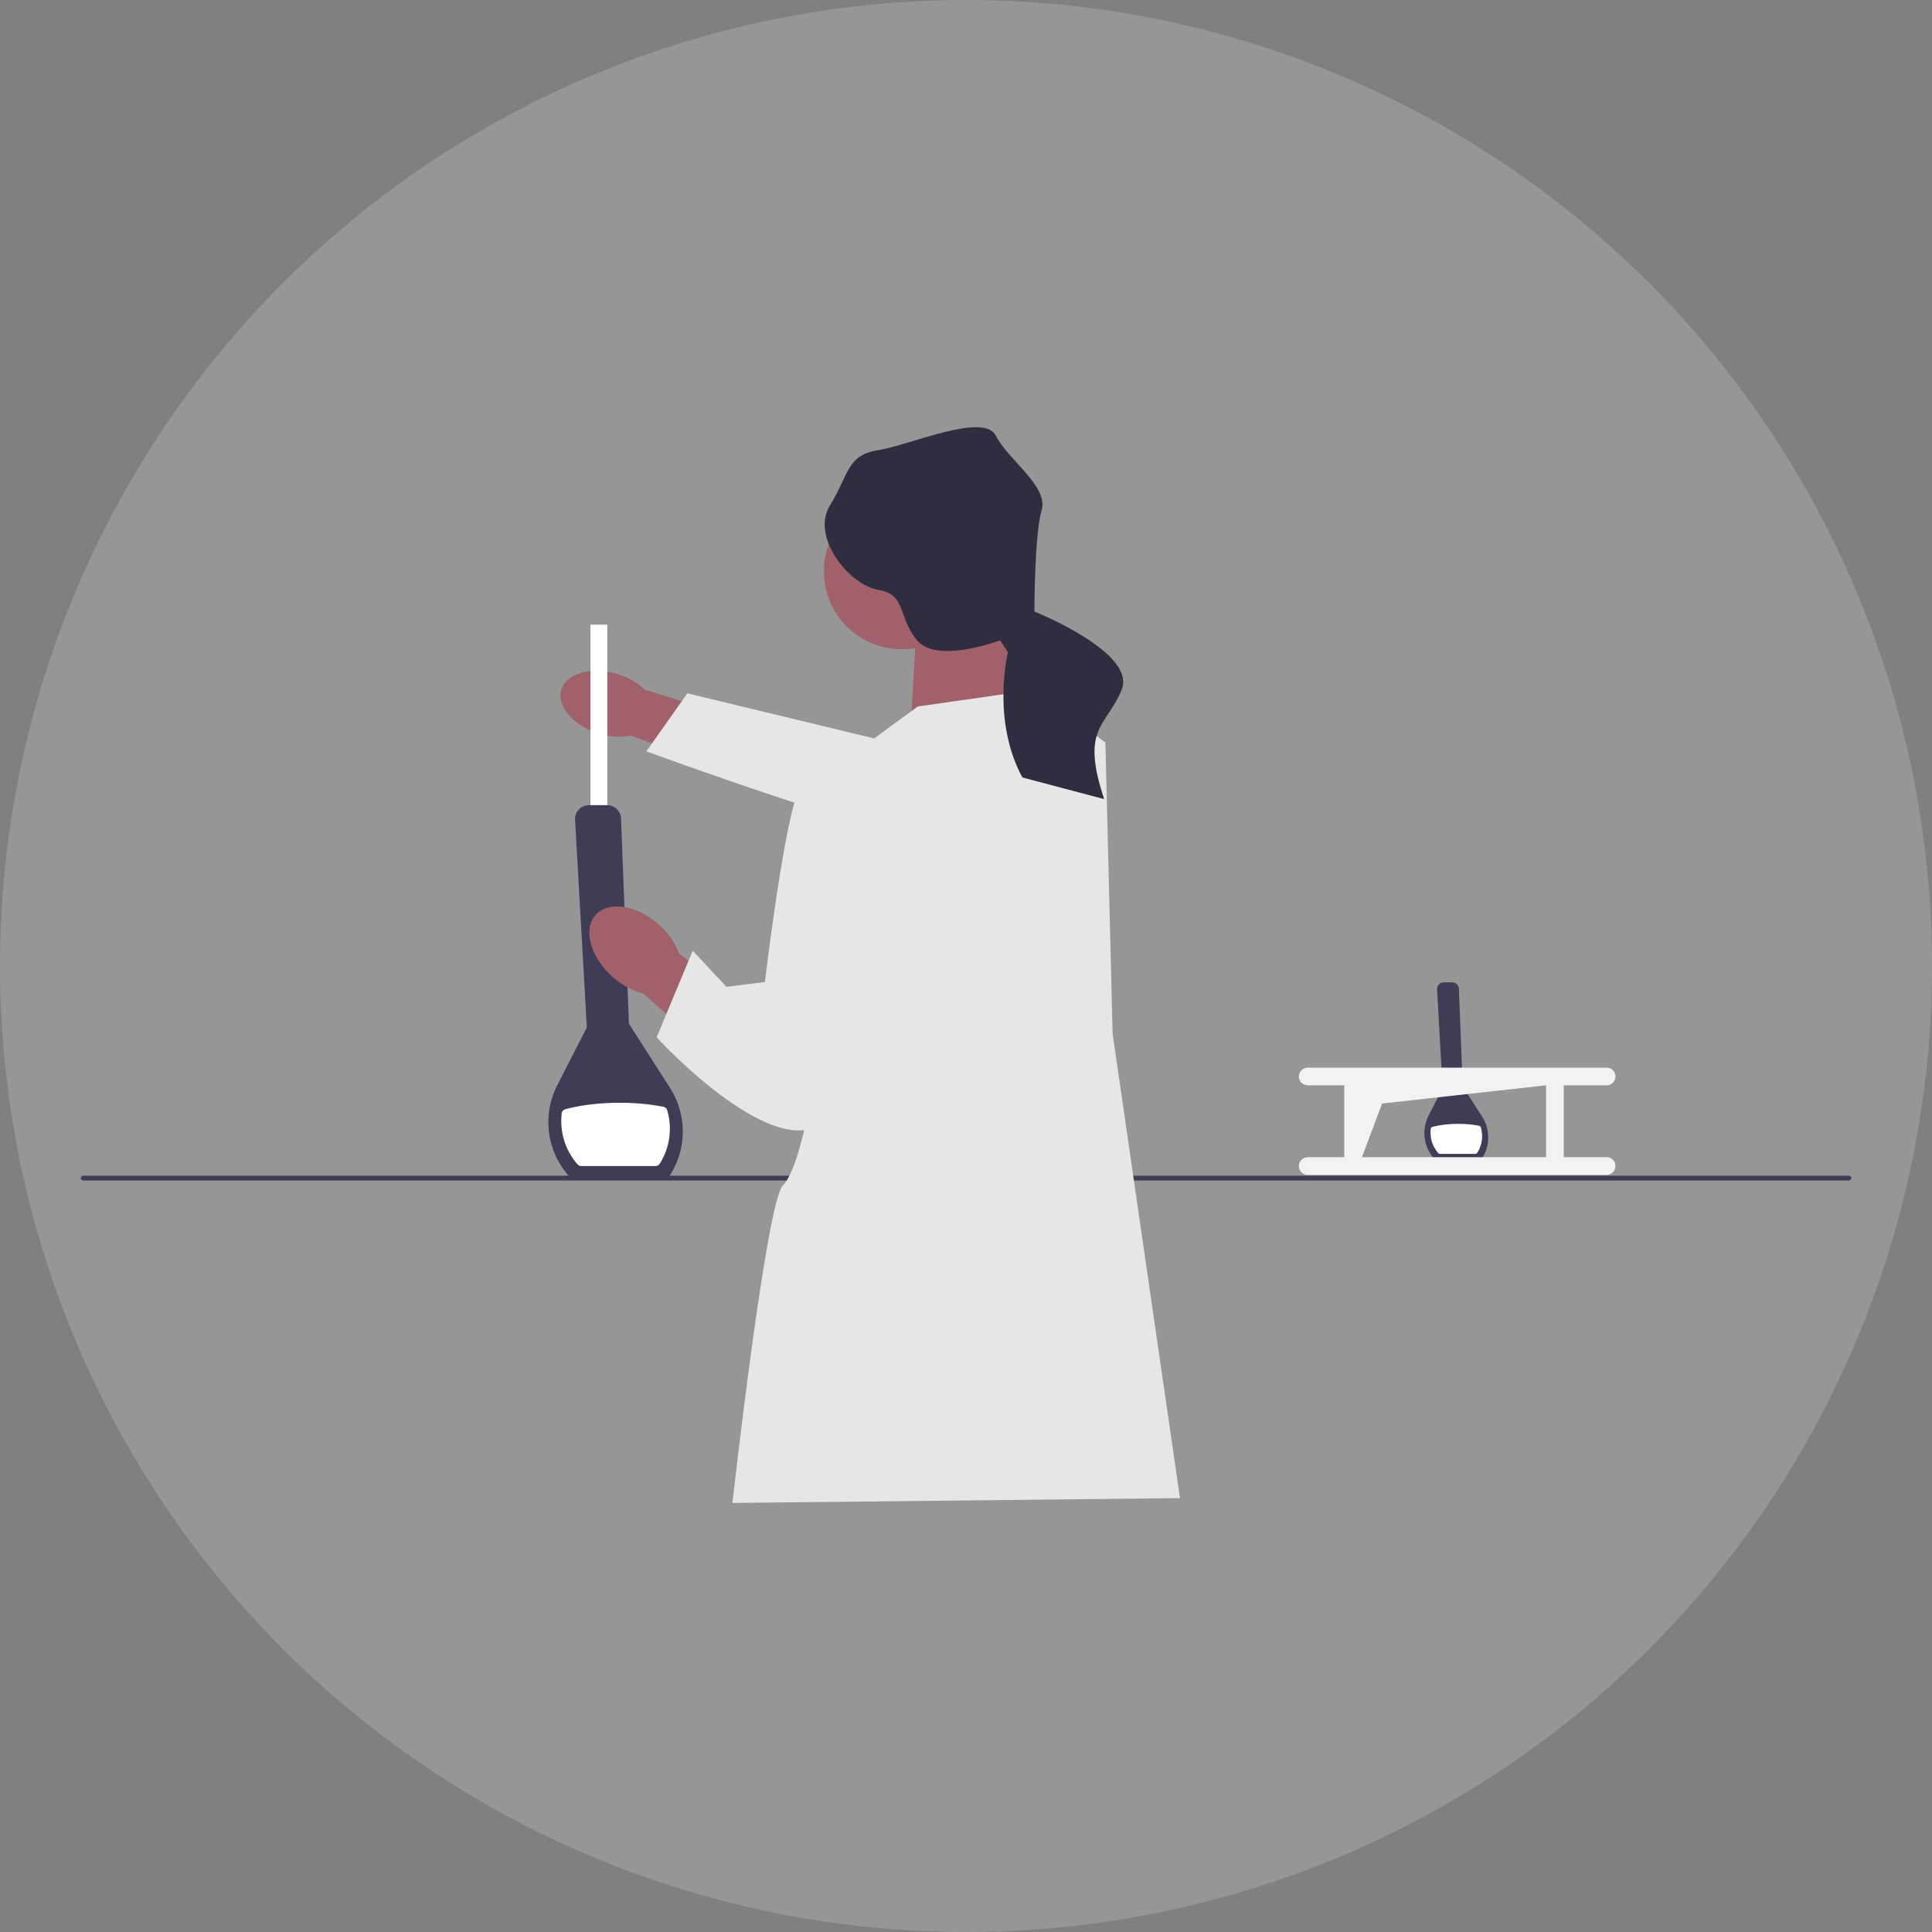 <svg width="361" height="361" viewBox="0 0 361 361" fill="none" xmlns="http://www.w3.org/2000/svg">
<rect x="0" y="0" width="361" height="361" fill="#808080" stroke="none"/>
<circle cx="180.5" cy="180.5" r="180.5" fill="#D9D9D9" fill-opacity="0.25"/>
<path d="M276.781 216.683H268.13L268.099 216.652C266.561 215.02 265.869 212.722 266.251 210.515C266.372 209.8 266.601 209.107 266.934 208.456L269.564 203.307L268.521 184.869C268.503 184.527 268.62 184.203 268.854 183.952C269.088 183.704 269.407 183.565 269.749 183.565H271.367C272.033 183.565 272.572 184.086 272.599 184.747L273.305 202.97L276.947 208.662C277.257 209.148 277.509 209.665 277.689 210.2C278.404 212.273 278.143 214.525 276.97 216.378L276.776 216.679H276.781V216.683Z" fill="#3F3D56"/>
<path d="M276.035 215.406C275.954 215.537 275.81 215.613 275.657 215.613H269.075C268.949 215.613 268.823 215.559 268.742 215.465C267.632 214.201 267.142 212.542 267.335 210.928C267.358 210.753 267.488 210.604 267.659 210.56C269.035 210.195 270.694 209.989 272.479 209.989C273.877 209.989 275.194 210.119 276.363 210.348C276.525 210.38 276.656 210.497 276.701 210.654C277.168 212.237 276.948 213.972 276.04 215.406H276.035Z" fill="white"/>
<path d="M345.478 220.581H15.551C15.304 220.581 15.102 220.379 15.102 220.132C15.102 219.884 15.304 219.682 15.551 219.682H345.478C345.725 219.682 345.927 219.884 345.927 220.132C345.927 220.379 345.725 220.581 345.478 220.581Z" fill="#3F3D56"/>
<path d="M111.97 137.07C107.136 135.622 103.962 131.954 104.884 128.878C105.806 125.803 110.473 124.481 115.306 125.929C117.244 126.482 119.024 127.489 120.494 128.869L140.902 135.258L137.701 144.772L117.923 137.461C115.935 137.808 113.894 137.673 111.97 137.066L111.97 137.07Z" fill="#A0616A"/>
<path d="M202.5 139.57L202.747 156.372C202.747 156.372 181.625 156.093 174.233 156.673C166.841 157.258 120.778 140.397 120.778 140.397L128.431 129.548L179.246 141.814L202.5 139.565V139.57Z" fill="#E6E6E6"/>
<path d="M113.477 116.72H110.33V159.434H113.477V116.72Z" fill="white"/>
<path d="M124.84 220.132H106.635L106.567 220.06C103.33 216.62 101.873 211.791 102.674 207.142C102.93 205.641 103.411 204.184 104.112 202.813L109.652 191.981L107.453 153.18C107.413 152.46 107.664 151.777 108.159 151.255C108.653 150.734 109.323 150.446 110.043 150.446H113.446C114.845 150.446 115.987 151.539 116.041 152.937L117.52 191.289L125.19 203.267C125.847 204.292 126.373 205.38 126.755 206.504C128.257 210.865 127.708 215.604 125.244 219.502L124.84 220.136L124.84 220.132Z" fill="#3F3D56"/>
<path d="M123.274 217.447C123.103 217.717 122.802 217.883 122.479 217.883H108.621C108.356 217.883 108.095 217.771 107.92 217.573C105.582 214.911 104.552 211.427 104.957 208.028C105.002 207.655 105.276 207.349 105.64 207.255C108.532 206.49 112.025 206.05 115.784 206.05C118.724 206.05 121.503 206.324 123.958 206.805C124.295 206.872 124.574 207.115 124.668 207.443C125.648 210.771 125.185 214.426 123.274 217.447Z" fill="white"/>
<path d="M189.012 115.821L191.709 134.255L170.128 136.503L171.477 112.674L189.012 115.821Z" fill="#A0616A"/>
<path d="M168.496 121.311C176.534 121.311 183.05 114.795 183.05 106.757C183.05 98.719 176.534 92.203 168.496 92.203C160.458 92.203 153.942 98.719 153.942 106.757C153.942 114.795 160.458 121.311 168.496 121.311Z" fill="#A0616A"/>
<path d="M123.148 172.792C119.029 169.096 113.733 168.264 111.314 170.935C108.895 173.606 110.271 178.767 114.389 182.463C116.013 183.965 117.982 185.044 120.135 185.615L137.783 201.05L145.062 192.458L126.893 178.156C126.102 176.083 124.816 174.244 123.148 172.792Z" fill="#A0616A"/>
<path d="M171.477 132.007L193.508 128.86L206.547 138.752L207.895 193.155L220.485 279.93L136.856 280.829C136.856 280.829 143.151 224.628 146.298 221.48C149.446 218.333 151.694 203.946 151.694 203.946L157.988 141.899L171.477 132.007Z" fill="#E6E6E6"/>
<path d="M163.159 141.674C163.159 141.674 151.469 140.775 148.771 148.868C146.073 156.961 142.926 183.488 142.926 183.488L135.732 184.388L129.438 177.643L122.693 193.829C122.693 193.829 146.523 219.907 155.515 208.217C164.507 196.527 163.159 141.674 163.159 141.674Z" fill="#E6E6E6"/>
<path d="M193.283 114.27C193.283 114.27 193.283 99.86 194.632 95.364C195.981 90.868 188.337 85.922 186.089 81.426C183.841 76.93 169.903 83.224 164.058 84.124C158.213 85.023 158.663 88.62 155.066 94.465C151.469 100.31 158.663 109.302 164.058 110.201C169.453 111.1 167.655 115.147 171.355 119.643C175.056 124.139 186.88 119.643 186.88 119.643L188.337 121.891C188.337 121.891 185.19 134.48 191.035 145.271L206.322 149.318C201.826 135.829 206.771 135.829 209.59 128.86C212.41 121.891 193.283 114.27 193.283 114.27Z" fill="#2F2E41"/>
<path d="M300.206 216.229H292.194V202.795H300.206C301.118 202.795 301.851 202.053 301.851 201.14C301.851 200.227 301.114 199.499 300.206 199.494H244.346C243.433 199.494 242.7 200.236 242.7 201.149C242.7 202.062 243.438 202.79 244.346 202.795H251.18V216.229H244.346C243.433 216.229 242.7 216.971 242.7 217.884C242.7 218.796 243.438 219.525 244.346 219.529H300.206C301.118 219.529 301.851 218.787 301.851 217.875C301.851 216.962 301.114 216.233 300.206 216.229ZM254.48 216.229L258.248 206.194L288.889 202.795V216.229H254.48Z" fill="#F2F2F2"/>
</svg>

